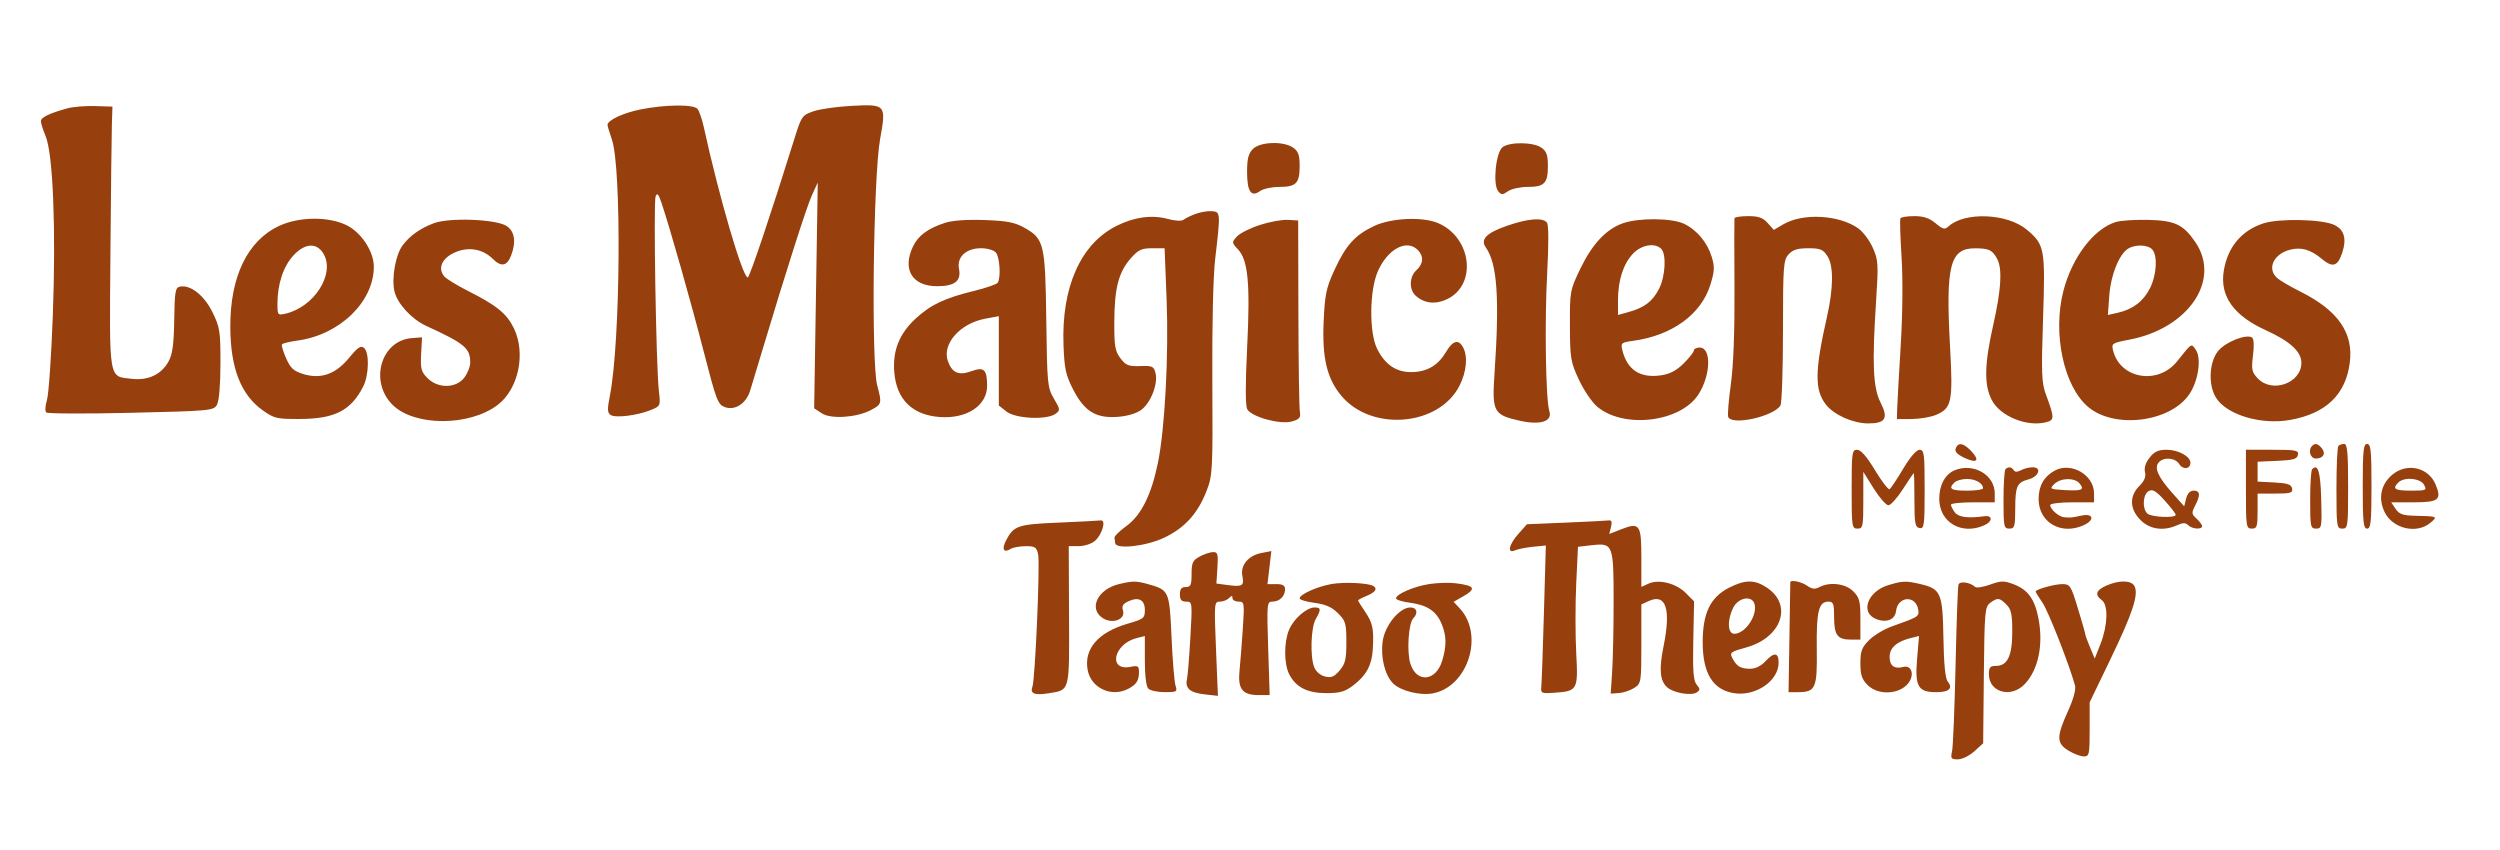 <svg xmlns="http://www.w3.org/2000/svg" viewBox="0 0 856 291"><path d="M23 37.109c-6.142 1.705-9 3.099-9 4.39 0 .691.731 2.999 1.624 5.129 2.528 6.028 3.563 31.799 2.464 61.376-.521 14.023-1.425 27.053-2.008 28.956-.583 1.902-.702 3.818-.264 4.256.438.438 13.507.496 29.042.129 27.244-.645 28.287-.743 29.428-2.757.727-1.282 1.189-6.721 1.199-14.088.014-11.078-.196-12.429-2.73-17.59-2.846-5.795-7.547-9.499-11.133-8.774-1.589.321-1.819 1.65-1.965 11.364-.127 8.38-.586 11.77-1.928 14.233-2.425 4.448-6.948 6.615-12.498 5.99-8.139-.918-7.77 1.191-7.425-42.509.168-21.293.393-41.414.5-44.714l.194-6-6-.181c-3.3-.1-7.575.256-9.5.79m196.302.361c-5.885 1.17-11.319 3.723-11.287 5.303.008.4.676 2.626 1.485 4.948 3.385 9.718 2.943 69.319-.651 87.628-.95 4.837-.906 6.004.251 6.748 1.698 1.091 9.16.163 13.747-1.71 3.329-1.359 3.344-1.396 2.744-6.627-.943-8.222-1.889-64.548-1.116-66.507.536-1.36.992-.856 2.036 2.247 2.915 8.673 10.077 33.906 14.472 50.996 4.287 16.665 4.823 18.063 7.246 18.915 3.481 1.225 7.253-1.241 8.608-5.626.559-1.807 2.365-7.785 4.014-13.285 8.286-27.631 15.366-49.782 17.154-53.668l1.992-4.332-.613 38.652-.614 38.651 2.644 1.733c3.074 2.014 11.746 1.467 16.609-1.048 3.924-2.029 3.998-2.299 2.339-8.504-2.1-7.849-1.354-71.392.99-84.406 2.124-11.79 1.992-11.942-9.816-11.327-4.97.259-10.836 1.095-13.036 1.86-3.815 1.325-4.108 1.735-6.339 8.889-8.304 26.628-15.489 48-16.137 48-1.756 0-9.849-27.685-15.043-51.459-.596-2.728-1.565-5.54-2.155-6.25-1.337-1.612-10.957-1.523-19.524.179M429 51c-1.546 1.546-2 3.333-2 7.878 0 6.712 1.397 8.767 4.444 6.539 1.066-.779 4.012-1.417 6.547-1.417 5.808 0 7.009-1.224 7.009-7.143 0-3.768-.457-5.064-2.223-6.3C439.488 48.253 431.49 48.51 429 51m85.515-.634c-2.335 1.707-3.455 12.796-1.528 15.118 1.083 1.306 1.476 1.305 3.343-.002 1.163-.815 4.175-1.482 6.693-1.482 5.775 0 6.977-1.23 6.977-7.143 0-3.768-.457-5.064-2.223-6.3-2.744-1.923-10.737-2.038-13.262-.191M409.5 73.191c-1.65.593-3.528 1.494-4.174 2.002-.728.574-2.812.484-5.489-.237-5.515-1.485-11.542-.646-17.671 2.46-12.183 6.174-18.75 20.993-18.021 40.667.307 8.27.762 10.357 3.355 15.385 3.832 7.431 7.781 9.822 15.291 9.258 3.206-.241 6.359-1.188 8-2.402 3.24-2.398 5.774-8.935 4.867-12.55-.593-2.361-1.073-2.584-5.266-2.436-3.989.14-4.904-.221-6.753-2.665-1.851-2.446-2.134-4.128-2.1-12.5.047-11.488 1.464-16.968 5.607-21.686 2.6-2.961 3.706-3.487 7.336-3.487h4.275l.682 17.25c.769 19.445-.57 44.626-3 56.4-2.248 10.89-5.73 17.824-10.795 21.493-2.279 1.651-4.099 3.419-4.044 3.929.055.511.167 1.378.25 1.928.328 2.189 10.556 1.043 16.723-1.875 7.105-3.361 11.566-8.29 14.592-16.125 2.023-5.238 2.116-7.027 1.94-37.5-.112-19.448.278-35.923.993-42 1.837-15.609 1.812-15.968-1.098-16.193-1.375-.106-3.85.292-5.5.884m184.375 1.559c-.069.412-.062 11.1.016 23.75.09 14.814-.35 26.559-1.238 33-.758 5.5-1.167 10.563-.909 11.25 1.14 3.033 15.424-.079 17.881-3.896.479-.745.872-12.216.873-25.492.002-22.329.145-24.296 1.907-26.25 1.438-1.594 3.088-2.112 6.727-2.112 4.124 0 5.076.387 6.575 2.676 2.155 3.289 2.1 10.876-.151 20.824-4.2 18.561-4.272 25.049-.334 30.055 2.767 3.517 9.222 6.395 14.406 6.423 5.962.032 7.035-1.76 4.282-7.152-2.583-5.058-2.94-13.218-1.525-34.876.817-12.511.731-13.899-1.124-18.093-1.105-2.498-3.335-5.486-4.956-6.64-6.577-4.683-19.016-5.355-25.736-1.39l-3.212 1.895-2.103-2.361c-1.631-1.831-3.13-2.361-6.678-2.361-2.517 0-4.632.338-4.701.75m56.83 0c-.227.412-.052 6.375.389 13.25.483 7.551.365 19.627-.299 30.5-.604 9.9-1.143 19.575-1.197 21.5l-.098 3.5 5.011-.03c2.757-.016 6.49-.642 8.298-1.391 5.483-2.271 5.933-4.419 4.89-23.365-1.535-27.875-.042-33.73 8.59-33.699 4.777.018 5.935.58 7.561 3.669 1.793 3.406 1.37 10.462-1.35 22.51-3.044 13.487-3.195 20.523-.55 25.708 2.843 5.572 11.972 9.338 18.603 7.674 2.952-.741 2.948-1.461-.053-9.576-1.452-3.926-1.574-7.247-.953-26.049.79-23.885.556-25.162-5.542-30.293-6.713-5.649-21.386-6.235-26.92-1.076-1.181 1.102-1.894.915-4.326-1.132-2.117-1.781-4.104-2.45-7.277-2.45-2.4 0-4.55.338-4.777.75M95.5 77.377c-10.808 5.097-16.724 17.419-16.642 34.663.066 14.011 3.625 23.131 11.107 28.46 3.918 2.791 4.815 2.997 12.873 2.954 11.852-.063 17.372-2.921 21.541-11.154 1.986-3.921 2.133-11.63.252-13.191-1.082-.898-2.137-.197-5.045 3.351-4.623 5.642-9.629 7.443-15.663 5.635-3.337-1-4.414-1.974-5.932-5.364-1.02-2.278-1.67-4.441-1.445-4.805.225-.364 2.557-.947 5.182-1.296C116.264 114.701 128 103.382 128 91.291c0-5.022-4.096-11.416-8.96-13.988-6.134-3.244-16.573-3.211-23.54.074m53.058-.95c-4.681 1.745-8.265 4.292-10.74 7.635-2.374 3.206-3.786 11.146-2.777 15.618.952 4.225 5.856 9.59 10.868 11.892 13.193 6.059 15.091 7.633 15.091 12.516 0 1.453-.933 3.828-2.073 5.277-2.862 3.639-8.953 3.7-12.528.125-2.194-2.194-2.472-3.233-2.205-8.25l.306-5.74-3.5.269c-10.559.813-14.615 14.816-6.611 22.82 7.437 7.437 26.301 7.461 36.022.047 7.13-5.439 9.705-17.634 5.539-26.24-2.413-4.984-5.905-7.837-15.513-12.676-3.879-1.953-7.623-4.24-8.321-5.081-2.232-2.689-.92-5.991 3.177-7.992 4.732-2.311 9.897-1.548 13.429 1.984 2.884 2.884 4.894 2.51 6.293-1.17 1.764-4.64 1.204-8.272-1.555-10.079-3.576-2.343-19.535-2.955-24.902-.955m174.921-.096c-5.857 1.927-9.097 4.345-10.893 8.129-3.72 7.839-.226 13.54 8.297 13.54 6.036 0 8.307-1.802 7.48-5.935-.808-4.042 2.406-7.065 7.515-7.065 2.245 0 4.407.638 5.136 1.517 1.306 1.573 1.73 8.469.631 10.248-.345.558-3.894 1.81-7.886 2.782-10.247 2.493-15.033 4.743-20.176 9.483-5.689 5.245-7.992 11.019-7.373 18.486.771 9.304 6.18 14.595 15.616 15.278 9.243.668 16.188-3.944 16.159-10.733-.024-5.605-1.037-6.533-5.406-4.953-4.321 1.562-6.579.588-8.022-3.462-2.073-5.816 4.137-12.902 12.711-14.504l4.732-.884v30.597l2.635 2.072c3.108 2.446 13.798 2.939 16.759.774 1.684-1.231 1.657-1.501-.534-5.214-2.205-3.737-2.324-4.963-2.613-26.951-.344-26.12-.733-27.755-7.502-31.559-3.298-1.854-5.94-2.363-13.667-2.634-6.129-.215-11.026.141-13.599.988m107.94.686c-3.344 1.073-6.906 2.863-7.914 3.978-1.784 1.97-1.774 2.09.357 4.359 3.492 3.717 4.245 11.693 3.165 33.525-.631 12.736-.62 20.013.031 21.229 1.42 2.653 11.321 5.364 15.32 4.195 2.593-.759 3.049-1.328 2.694-3.358-.236-1.345-.461-16.62-.5-33.945l-.072-31.5-3.5-.217c-1.925-.12-6.236.66-9.581 1.734m39.081.366c-6.547 3.095-9.706 6.605-13.608 15.121-2.8 6.108-3.266 8.348-3.674 17.647-.543 12.385 1.109 19.364 5.984 25.278 10.292 12.486 33.522 10.543 40.548-3.391 2.41-4.779 2.891-9.971 1.215-13.104-1.535-2.868-3.518-2.358-5.789 1.492-2.743 4.649-6.449 6.867-11.664 6.98-5.358.116-9.222-2.455-11.98-7.971-2.772-5.544-2.643-20.003.238-26.533 3.37-7.639 9.864-11.125 13.659-7.331 2.136 2.137 1.974 4.754-.429 6.929-2.467 2.233-2.593 6.656-.25 8.767 2.931 2.642 6.749 3.064 10.709 1.185 10.422-4.945 8.447-21.251-3.161-26.101-5.314-2.22-15.987-1.715-21.798 1.032m45.579-.098c-7.139 2.463-9.309 4.676-7.321 7.465 3.897 5.469 4.722 17.388 2.975 42.983-.908 13.304-.374 14.309 8.677 16.334 7.089 1.587 11.243.209 10.084-3.345-1.233-3.783-1.645-30.419-.731-47.222.537-9.869.51-16.479-.069-17.25-1.386-1.845-6.362-1.466-13.615 1.035m39.546-.816c-5.721 2.039-10.441 7.092-14.508 15.531-3.547 7.36-3.613 7.724-3.571 19.5.04 11.224.24 12.422 3.082 18.521 1.671 3.586 4.484 7.737 6.251 9.224 9.095 7.653 28.444 5.353 34.62-4.116 4.29-6.579 4.576-16.129.482-16.129-1.09 0-1.981.435-1.981.967 0 .531-1.56 2.527-3.467 4.433-2.453 2.454-4.72 3.655-7.75 4.107-7.156 1.069-11.62-1.825-13.287-8.611-.603-2.453-.382-2.64 3.792-3.212 13.18-1.806 23.138-9.013 26.295-19.031 1.476-4.682 1.566-6.213.561-9.568-1.505-5.022-5.123-9.372-9.534-11.466-4.222-2.003-15.558-2.084-20.985-.15m168.835-.452c-7.526 2.306-14.933 12.023-17.927 23.518-3.793 14.56.075 32.75 8.463 39.808 9.122 7.676 28.311 5.195 34.719-4.489 3.104-4.69 4.135-12.433 2.029-15.238-1.548-2.064-1.139-2.331-6.302 4.115-6.572 8.205-19.534 5.992-21.923-3.743-.588-2.396-.33-2.566 5.555-3.685 20.236-3.845 31.473-20.389 22.652-33.349-4.126-6.062-6.996-7.432-16.049-7.661-4.497-.114-9.545.211-11.217.724m50.54.465c-7.507 2.431-12.28 8.162-13.583 16.31-1.375 8.6 3.383 15.284 14.452 20.303 8.243 3.737 12.131 7.307 12.131 11.138 0 6.964-10.045 10.541-14.948 5.323-2.036-2.168-2.219-3.064-1.614-7.904.428-3.427.296-5.698-.355-6.101-2.014-1.245-8.939 1.489-11.51 4.545-3.111 3.697-3.555 11.432-.913 15.905 3.528 5.973 15.487 9.608 25.575 7.774 12.222-2.221 18.904-8.641 20.335-19.539 1.339-10.196-3.991-17.915-16.79-24.319-3.454-1.728-7.068-3.836-8.03-4.684-3.655-3.223-1.309-8.314 4.5-9.763 3.73-.931 6.997.026 10.688 3.131 3.768 3.171 5.49 2.662 7.056-2.084 1.574-4.769.686-7.872-2.72-9.499-4.116-1.966-18.854-2.291-24.274-.536M100.574 87.353C97.051 91.089 95 97.199 95 103.962c0 3.935.095 4.054 2.75 3.438 9.754-2.265 16.966-13.45 13.116-20.342-2.261-4.047-6.306-3.931-10.292.295m458.514-.447c-3.297 3.529-5.088 9.119-5.088 15.879v5.054l3.685-1.018c5.364-1.481 8.179-3.634 10.373-7.934 2.169-4.252 2.581-11.848.742-13.687-2.2-2.2-6.822-1.388-9.712 1.706m169.655-1.822c-3.081 1.794-6.015 9.034-6.522 16.09l-.479 6.674 3.438-.776c5.076-1.145 8.684-3.885 10.941-8.31 2.282-4.472 2.715-11.05.875-13.267-1.419-1.709-5.661-1.92-8.253-.411m-59.115 68.442c-.403 1.05.497 2.043 2.881 3.18 4.37 2.083 5.542 1.042 2.487-2.21-2.676-2.848-4.519-3.181-5.368-.97m122.039-.859c-1.465 1.465-.622 4.333 1.274 4.333 2.553 0 3.535-1.721 2.023-3.544-1.321-1.591-2.269-1.818-3.297-.789m9 0c-.367.366-.667 6.891-.667 14.5 0 13.166.096 13.833 2 13.833 1.908 0 2-.667 2-14.5 0-11.417-.284-14.5-1.333-14.5-.734 0-1.634.3-2 .667M809 166.5c0 12.222.236 14.5 1.5 14.5s1.5-2.278 1.5-14.5-.236-14.5-1.5-14.5-1.5 2.278-1.5 14.5m-175 1c0 12.833.099 13.5 2 13.5 1.863 0 2-.667 2-9.719v-9.718l3.577 5.718c1.967 3.146 4.223 5.719 5.012 5.719.79 0 3.019-2.475 4.954-5.5 1.935-3.025 3.617-5.501 3.738-5.501.12-.001.219 4.154.219 9.233 0 7.999.234 9.281 1.75 9.575 1.597.31 1.75-.844 1.75-13.234 0-12.267-.168-13.571-1.75-13.556-1.081.011-3.229 2.502-5.618 6.514-2.127 3.573-4.215 6.711-4.64 6.974-.425.263-2.674-2.668-4.997-6.514-2.833-4.689-4.845-6.991-6.11-6.991-1.754 0-1.885.941-1.885 13.5m102.016-10.793c-1.37 1.741-1.928 3.506-1.566 4.948.393 1.566-.193 2.997-1.944 4.748-3.493 3.493-3.335 7.922.417 11.674 3.212 3.212 7.911 3.867 12.557 1.75 1.969-.897 2.85-.897 3.747 0 1.35 1.35 4.773 1.585 4.773.328 0-.465-.857-1.621-1.905-2.569-1.71-1.548-1.762-1.998-.506-4.405 1.907-3.655 1.765-5.181-.481-5.181-1.218 0-2.131.955-2.565 2.683l-.673 2.683-3.961-4.433c-4.932-5.52-6.369-8.674-4.808-10.555 1.652-1.99 5.685-1.693 7.069.522 1.276 2.044 3.83 1.744 3.83-.45 0-2.174-4.169-4.45-8.15-4.45-2.836 0-4.204.635-5.834 2.707M769 167.5c0 12.833.099 13.5 2 13.5 1.778 0 2-.667 2-6v-6h6.073c5.245 0 6.028-.239 5.741-1.75-.263-1.38-1.546-1.813-6.074-2.05l-5.74-.3V158.091l6.74-.295c5.483-.241 6.802-.622 7.073-2.046.298-1.563-.638-1.75-8.74-1.75H769v13.5m-99.643-6.508c-3.337 1.346-5.357 5.045-5.357 9.807 0 8.075 7.707 12.57 15.479 9.029 2.888-1.316 2.827-3.472-.087-3.062-5.504.775-8.853.325-10.082-1.357-.721-.985-1.31-2.155-1.31-2.6 0-.445 3.375-.809 7.5-.809h7.5v-3.077c0-6.305-7.241-10.515-13.643-7.931m17.31-.325c-.367.366-.667 5.091-.667 10.5 0 9.166.136 9.833 2 9.833 1.801 0 2.002-.672 2.015-6.75.018-7.798.583-9.048 4.57-10.114 3.525-.943 4.624-4.136 1.423-4.136-1.177 0-2.983.451-4.013 1.003-1.252.67-2.079.67-2.493 0-.716-1.158-1.876-1.295-2.835-.336m16.833.494c-3.651 2.007-5.455 5.191-5.478 9.666-.041 8.025 7.689 12.54 15.431 9.012 3.868-1.762 3.356-4.17-.703-3.309-3.586.76-3.546.756-5.929.588-1.841-.13-4.821-2.719-4.821-4.189 0-.511 3.375-.929 7.5-.929h7.5v-3.077c0-6.337-7.867-10.86-13.5-7.762m88.188-.515c-.379.378-.688 5.112-.688 10.521 0 9.223.126 9.833 2.035 9.833 1.932 0 2.021-.515 1.75-10.169-.263-9.383-1.111-12.172-3.097-10.185m27.423 1.914c-3.879 3.264-4.875 8.028-2.656 12.704 2.722 5.736 10.95 7.713 15.684 3.769 2.643-2.201 2.504-2.268-5.002-2.423-4.377-.09-5.641-.524-6.872-2.36l-1.509-2.25h7.653c8.606 0 9.71-.885 7.564-6.065-2.461-5.942-9.825-7.614-14.862-3.375M669.2 165.2c-2.19 2.19-1.254 2.8 4.3 2.8 3.025 0 5.5-.36 5.5-.8 0-1.719-2.545-3.2-5.5-3.2-1.705 0-3.64.54-4.3 1.2m34.184.55c-1.676 1.668-1.509 1.764 3.54 2.056 5.963.345 6.92-.084 5.096-2.282-1.705-2.054-6.47-1.929-8.636.226m117.816-.55c-2.192 2.192-1.252 2.8 4.335 2.8 5.225 0 5.475-.112 4.465-2-1.22-2.28-6.812-2.788-8.8-.8m-85.499 2.947c-1.966 1.101-2.279 5.875-.501 7.653 1.295 1.295 9.827 1.688 9.759.45-.023-.412-1.732-2.618-3.799-4.902-2.972-3.284-4.114-3.953-5.459-3.201m-373.302 10.796c-13.966.594-15.313 1.057-17.961 6.177-1.533 2.965-.758 4.327 1.61 2.829.798-.505 3.104-.925 5.123-.934 3.208-.013 3.747.336 4.282 2.772.703 3.199-1.013 42.903-1.961 45.373-.887 2.31.749 2.985 5.426 2.237 7.5-1.199 7.23-.185 7.119-26.683L365.938 187h3.42c1.881 0 4.351-.787 5.489-1.75 2.552-2.16 4.03-7.344 2.011-7.057-.747.106-7.254.443-14.459.75m173.765 0l-13.335.557-2.915 3.266c-3.316 3.716-3.973 6.918-1.164 5.671.962-.428 3.728-.976 6.145-1.219l4.396-.443-.647 22.863c-.356 12.574-.759 23.987-.895 25.362-.235 2.36-.005 2.484 4.127 2.218 8.306-.536 8.502-.877 7.821-13.587-.329-6.128-.329-16.826-.001-23.773l.597-12.631 4.604-.539c7.398-.865 7.603-.35 7.603 19.096 0 9.194-.225 20.091-.5 24.216l-.5 7.5 2.853-.202c1.569-.112 3.931-.909 5.25-1.773 2.333-1.529 2.397-1.929 2.397-15.069v-13.499l2.578-1.174c5.84-2.662 7.615 2.751 5.045 15.392-1.63 8.018-1.291 11.918 1.232 14.181 2.124 1.904 8.23 2.959 10.081 1.741 1.247-.821 1.247-1.171 0-2.676-1.124-1.356-1.375-4.641-1.156-15.123l.281-13.391-2.88-2.88c-3.332-3.332-9.204-4.793-12.758-3.174L562 200.957v-10.01c0-11.454-.553-12.211-7.056-9.657l-3.941 1.548.607-2.419c.429-1.71.209-2.362-.752-2.226-.747.106-7.359.443-14.694.75M410.75 190.572c-2.367 1.284-2.75 2.114-2.75 5.96 0 3.801-.298 4.468-2 4.468-1.467 0-2 .667-2 2.5 0 1.888.524 2.5 2.142 2.5 2.11 0 2.131.178 1.44 12.25-.386 6.738-.904 13.15-1.152 14.25-.717 3.185.982 4.679 5.955 5.24l4.632.522-.665-16.131c-.642-15.571-.597-16.131 1.292-16.131 1.076 0 2.496-.54 3.156-1.2.933-.933 1.2-.933 1.2 0 0 .66.934 1.2 2.075 1.2 1.994 0 2.051.36 1.467 9.25-.334 5.088-.843 11.555-1.131 14.373-.642 6.288.986 8.377 6.529 8.377h3.797l-.51-16c-.49-15.349-.432-16 1.431-16 2.432 0 4.342-1.847 4.342-4.2 0-1.334-.778-1.8-3.009-1.8h-3.008l.664-5.656.665-5.656-3.406.659c-4.453.862-7.244 4.212-6.521 7.827.682 3.413.038 3.826-4.93 3.162l-3.955-.529.343-5.403c.299-4.718.108-5.399-1.5-5.364-1.014.022-3.081.711-4.593 1.532m-27.565 9.417c-7.323 1.734-10.562 8.408-5.644 11.63 3.372 2.209 7.945.488 6.959-2.619-.47-1.482.003-2.272 1.871-3.123 3.541-1.614 5.629-.493 5.629 3.021 0 2.745-.419 3.081-5.75 4.62-10.227 2.953-15.189 8.665-13.827 15.922 1.159 6.181 8.177 9.419 13.893 6.41 2.81-1.479 3.65-2.79 3.669-5.725.013-2.081-.339-2.304-2.839-1.804-7.885 1.577-5.867-7.877 2.104-9.855l2.75-.683v8.409c0 5.206.457 8.865 1.2 9.608.66.66 3.187 1.2 5.617 1.2 4.13 0 4.369-.146 3.685-2.25-.402-1.238-1.017-8.7-1.367-16.583-.703-15.869-.83-16.154-8.089-18.171-4.008-1.113-5.182-1.114-9.861-.007m72.718-.013c-4.972.881-10.903 3.558-10.903 4.921 0 .465 2.308 1.151 5.128 1.526 3.746.497 5.903 1.454 8 3.552 2.617 2.616 2.872 3.494 2.872 9.892 0 5.91-.369 7.45-2.329 9.729-1.874 2.178-2.857 2.574-5.035 2.027-1.608-.403-3.098-1.709-3.671-3.216-1.426-3.749-1.106-13.536.535-16.407 1.907-3.335 1.846-4-.365-4-2.75 0-7.18 3.864-8.756 7.636-1.795 4.296-1.761 11.725.07 15.265 2.3 4.448 6.221 6.432 12.707 6.432 4.681 0 6.365-.493 9.282-2.718 4.35-3.318 6.269-6.843 6.594-12.115.435-7.036.022-9.141-2.532-12.905-1.375-2.026-2.5-3.834-2.5-4.018 0-.184 1.35-.894 3-1.577 2.937-1.217 3.748-2.422 2.25-3.344-1.696-1.044-10.055-1.44-14.347-.68m33.558-.007c-5.244.792-11.461 3.465-11.461 4.928 0 .465 2.154 1.131 4.786 1.48 5.882.781 8.997 2.859 10.82 7.222 1.703 4.075 1.761 7.444.218 12.594-2.121 7.079-8.687 7.782-10.871 1.164-1.333-4.039-.705-14.005.989-15.699 1.744-1.744 1.199-3.658-1.042-3.658-3.655 0-8.629 6.013-9.439 11.41-.826 5.507.687 11.738 3.544 14.595 2.55 2.55 9.23 4.229 13.581 3.413 12.075-2.265 17.699-20.066 9.206-29.133l-2.075-2.215 3.135-1.785c4.759-2.709 4.236-3.723-2.352-4.566-2.2-.281-6.267-.169-9.039.25m102.545 1.281c-6.37 3.244-9.007 8.71-9.002 18.657.005 10.627 3.457 16.257 10.689 17.431 7.406 1.201 15.307-4.174 15.307-10.415 0-3.582-1.529-3.723-4.588-.423-1.419 1.532-3.4 2.494-5.114 2.485-3.335-.019-4.626-.777-6.103-3.584-1.028-1.956-.706-2.209 4.739-3.723 12.064-3.354 15.961-14.463 7.155-20.397-4.261-2.872-7.491-2.879-13.083-.031M613 199.392c0 .216-.135 8.766-.301 19l-.3 18.608h3.109c6.176 0 6.734-1.258 6.559-14.799-.167-12.85.654-16.201 3.968-16.201 1.706 0 1.965.698 1.965 5.3 0 6.154 1.144 7.7 5.7 7.7h3.3v-7.045c0-6.147-.313-7.359-2.455-9.5-2.656-2.657-8.071-3.314-11.628-1.41-1.463.782-2.504.657-4.157-.5-1.982-1.389-5.76-2.145-5.76-1.153m33.606.937c-7.231 2.183-9.821 9.498-4.128 11.663 3.518 1.337 6.364.175 6.715-2.743.629-5.218 6.86-5.551 7.625-.407.335 2.248.063 2.417-9.077 5.648-2.618.926-6.106 3.028-7.75 4.673-2.519 2.519-2.991 3.776-2.991 7.959 0 3.942.507 5.476 2.455 7.423 3.952 3.953 12.049 3.118 14.518-1.495 1.443-2.695.205-5.33-2.207-4.699-3.138.821-4.766-.353-4.766-3.435 0-3.104 2.446-5.275 7.283-6.465l2.783-.684-.66 7.918c-.784 9.394.338 11.315 6.606 11.315 4.337 0 5.783-1.337 3.901-3.605-.847-1.021-1.336-5.957-1.493-15.085-.265-15.357-.849-16.694-8.019-18.357-4.853-1.126-5.944-1.088-10.795.376m23.97-.148c-.228.725-.677 13.244-.998 27.819-.321 14.575-.859 27.738-1.197 29.25-.548 2.452-.333 2.75 1.987 2.75 1.435 0 3.958-1.232 5.631-2.75l3.031-2.75.235-23.332c.22-21.792.363-23.425 2.176-24.75 2.55-1.863 3.18-1.797 5.559.582 1.634 1.634 2 3.333 2 9.277 0 8.271-1.637 11.723-5.557 11.723-2.018 0-2.443.495-2.443 2.845 0 6.211 7.566 8.314 12.249 3.405 4.622-4.844 6.438-13.329 4.764-22.25-1.276-6.801-3.609-10.073-8.514-11.94-3.333-1.268-4.302-1.256-8.087.106-2.365.85-4.663 1.211-5.106.802-1.747-1.611-5.317-2.101-5.73-.787m50.674.31c-3.597 1.563-4.105 3.163-1.589 5.003 2.266 1.657 2.054 8.64-.455 15.006l-1.971 4.999-1.617-3.872c-.89-2.129-1.618-4.131-1.618-4.448 0-.316-1.139-4.312-2.532-8.877-2.391-7.84-2.689-8.302-5.351-8.302-2.689 0-9.117 1.8-9.117 2.553 0 .197 1.068 1.932 2.374 3.857 1.995 2.94 9.012 20.802 11.104 28.265.383 1.368-.52 4.668-2.434 8.889-3.949 8.709-3.915 10.934.206 13.447 1.788 1.09 4.15 1.983 5.25 1.985 1.856.004 2-.661 2-9.259v-9.262l7.223-14.988c7.56-15.686 9.643-22.082 8.091-24.854-1.112-1.987-5.18-2.047-9.564-.142m-127.724 7.459c-2.181 4.216-2.028 9.05.285 9.05 3.9 0 8.275-6.727 6.828-10.498-1.034-2.695-5.434-1.799-7.113 1.448" fill="#973f0d" fill-rule="evenodd"/></svg>